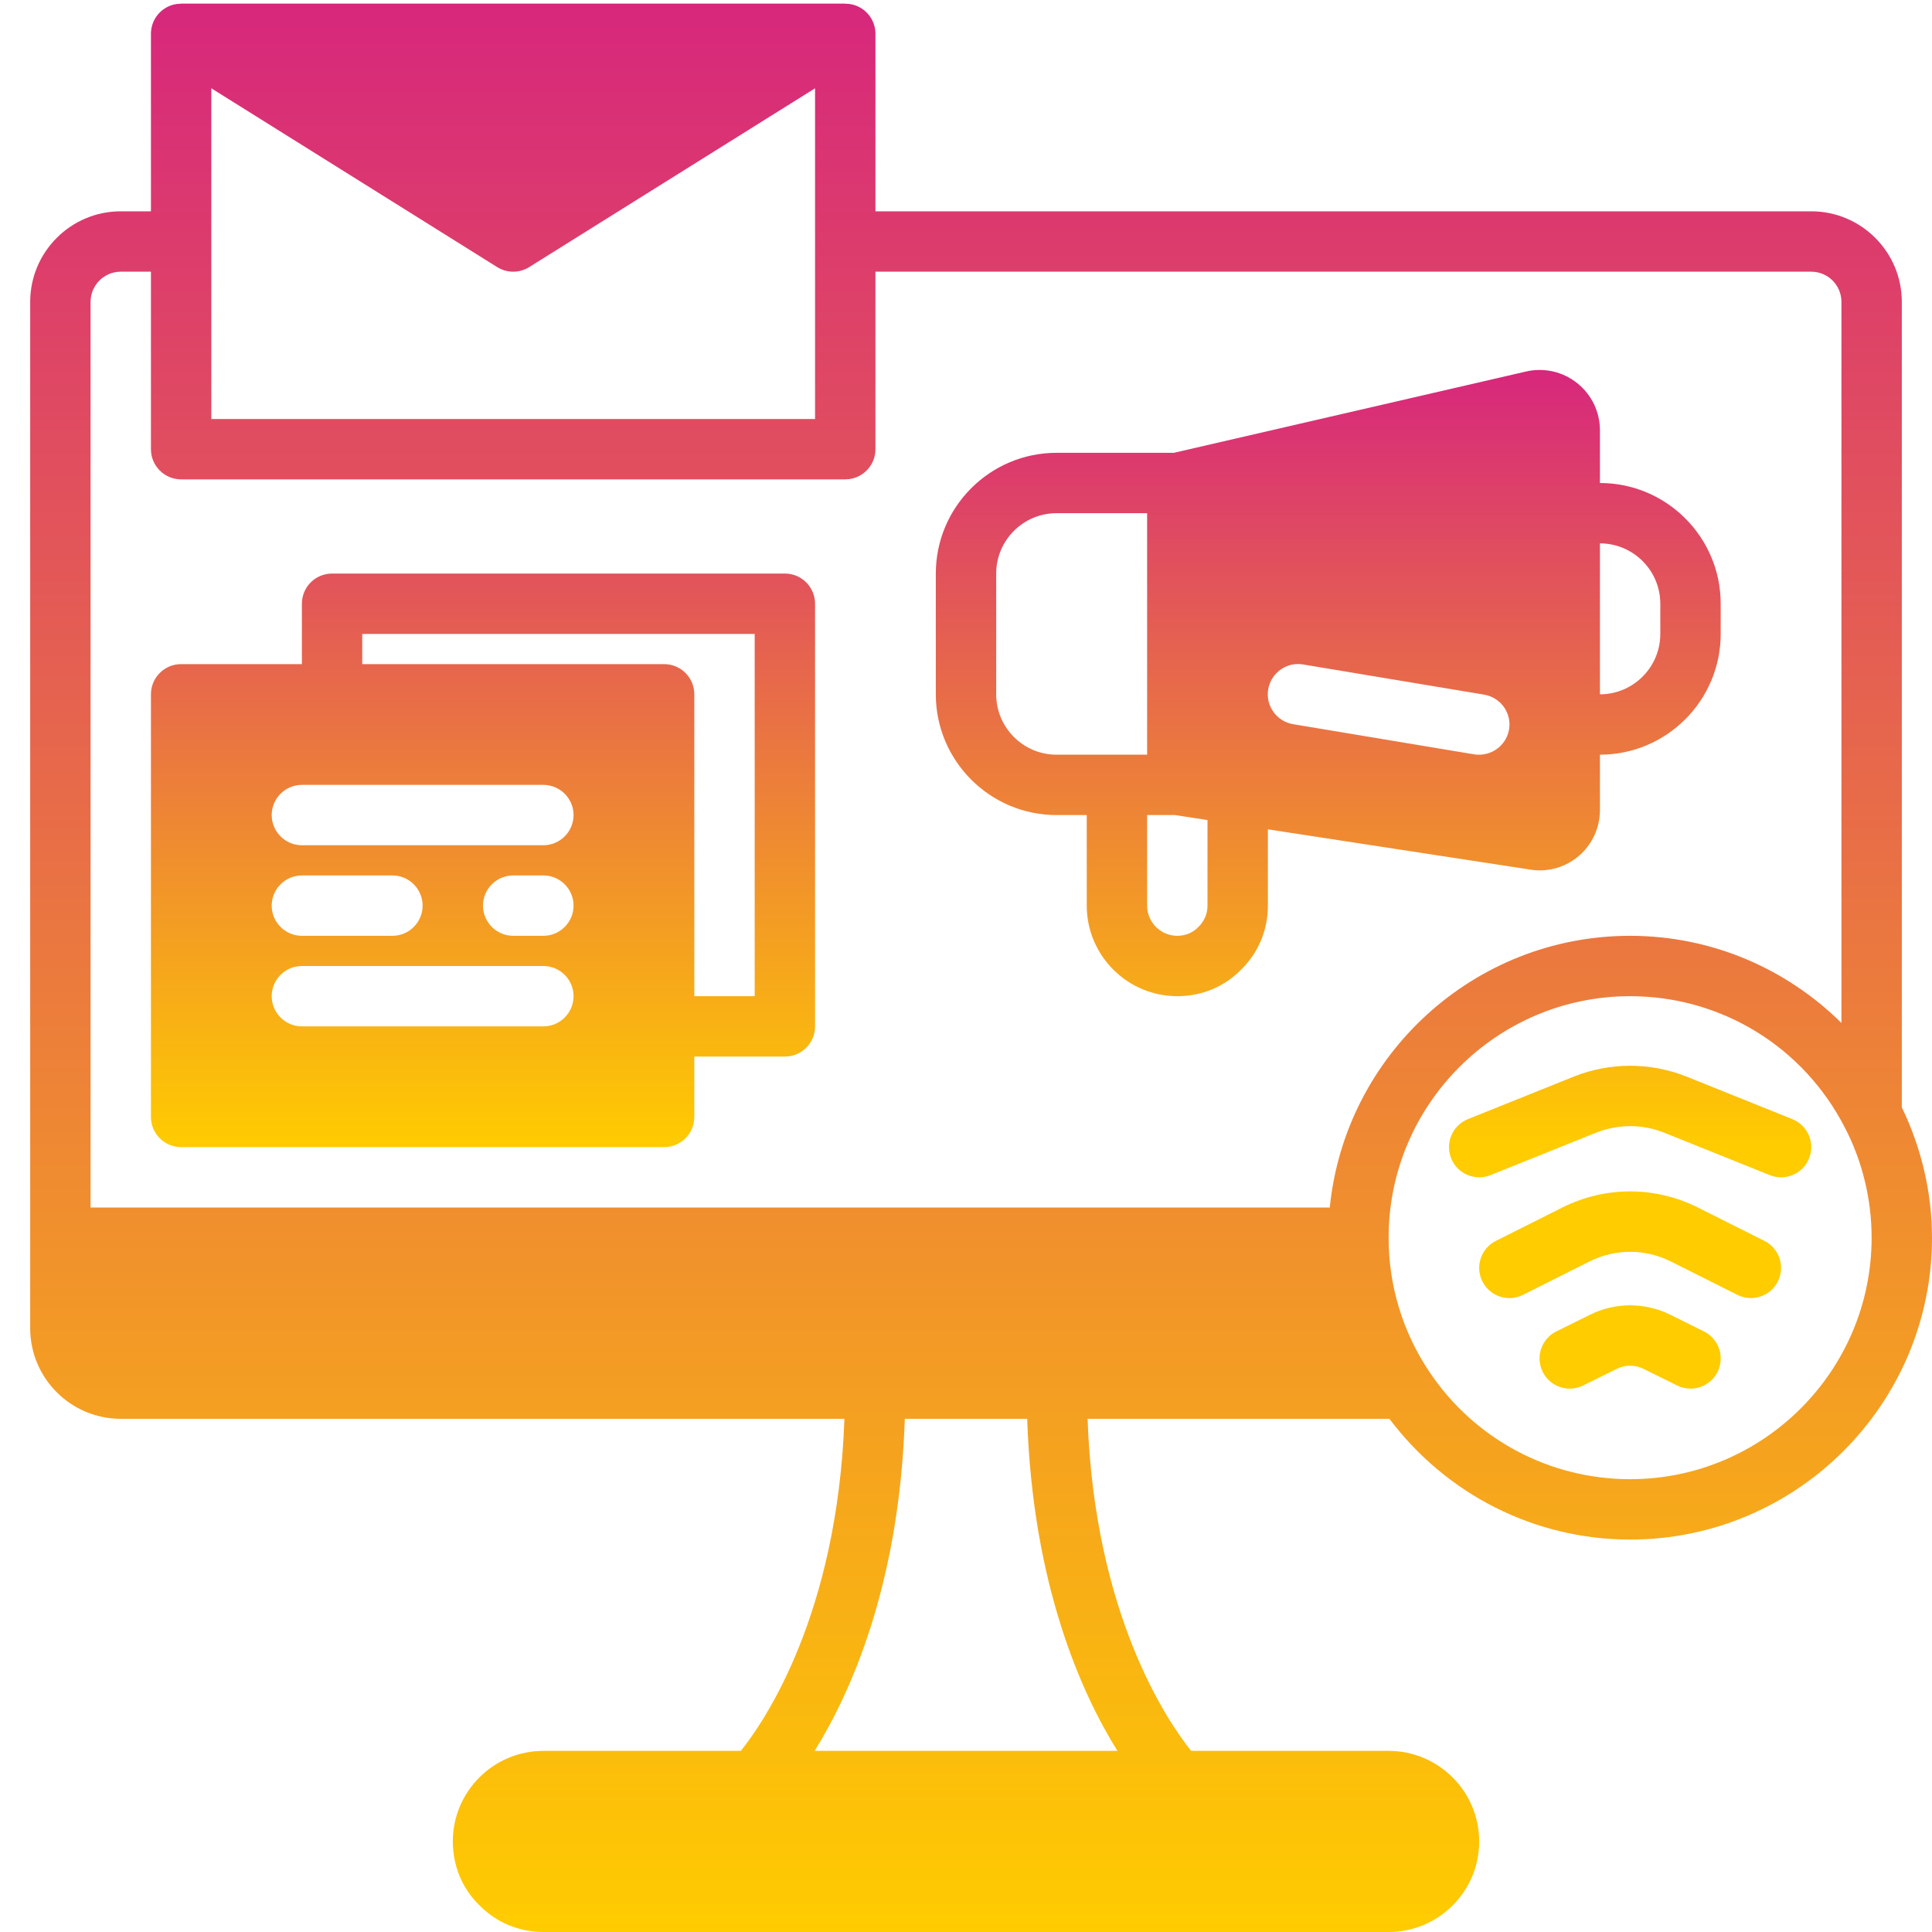 <svg width="150" height="150" viewBox="0 0 150 150" fill="none" xmlns="http://www.w3.org/2000/svg">
<g clip-path="url(#clip0_49_182)">
<path d="M147.656 85.975V23.438C147.656 19.56 144.502 16.406 140.625 16.406H67.969V2.625C67.969 1.773 67.506 0.988 66.76 0.576C66.408 0.379 66.016 0.288 65.625 0.288V0.282H14.129C14.123 0.282 14.118 0.282 14.113 0.282H14.062V0.287C13.671 0.287 13.28 0.378 12.927 0.576C12.181 0.988 11.719 1.773 11.719 2.625V16.406H9.375C5.498 16.406 2.344 19.56 2.344 23.438V103.125C2.344 107.002 5.498 110.156 9.375 110.156H65.562C65.016 125.361 59.362 133.64 57.517 135.938H42.188C38.31 135.938 35.156 139.092 35.156 142.969C35.156 144.87 35.898 146.64 37.205 147.91C38.519 149.257 40.288 150 42.188 150H107.812C111.69 150 114.844 146.846 114.844 142.969C114.844 139.092 111.69 135.938 107.812 135.938H92.483C90.638 133.64 84.984 125.361 84.438 110.156H107.875C112.291 116.03 119.161 119.531 126.562 119.531C139.485 119.531 150 109.017 150 96.094C150 92.585 149.173 89.11 147.656 85.975ZM16.406 6.855L38.601 20.737C39.361 21.213 40.327 21.213 41.087 20.737L63.281 6.855V32.531H16.406V6.855ZM9.375 21.094H11.719V34.875C11.719 36.169 12.767 37.218 14.062 37.218H65.625C66.921 37.218 67.969 36.169 67.969 34.875V21.094H140.625C141.918 21.094 142.969 22.145 142.969 23.438V79.422C138.66 75.164 132.837 72.656 126.562 72.656C114.431 72.656 104.424 81.923 103.244 93.75H7.031V23.438C7.031 22.145 8.082 21.094 9.375 21.094ZM86.756 135.938H63.244C66.045 131.445 69.824 123.037 70.248 110.156H79.752C80.176 123.037 83.955 131.445 86.756 135.938ZM126.562 114.844C120.291 114.844 114.466 111.729 110.976 106.507C108.906 103.423 107.812 99.822 107.812 96.094C107.812 85.755 116.224 77.344 126.562 77.344C133.612 77.344 139.998 81.247 143.227 87.532L143.234 87.543C144.594 90.159 145.312 93.115 145.312 96.094C145.312 106.432 136.901 114.844 126.562 114.844Z" fill="url(#paint0_linear)"/>
<path d="M139.155 86.888L130.918 83.578C128.11 82.468 125.017 82.466 122.196 83.583L113.97 86.888C112.768 87.37 112.187 88.735 112.669 89.937C113.15 91.137 114.519 91.717 115.718 91.237L123.933 87.936C125.629 87.267 127.501 87.267 129.181 87.932L137.407 91.237C137.693 91.352 137.99 91.407 138.281 91.407C139.208 91.406 140.089 90.851 140.455 89.936C140.938 88.735 140.357 87.37 139.155 86.888ZM136.99 96.343L131.799 93.737C128.471 92.089 124.656 92.085 121.314 93.742L116.135 96.344C114.979 96.924 114.512 98.333 115.093 99.49C115.674 100.646 117.08 101.117 118.24 100.532L123.408 97.937C125.411 96.941 127.716 96.942 129.705 97.931L134.885 100.532C135.223 100.702 135.583 100.782 135.935 100.782C136.794 100.782 137.62 100.309 138.032 99.49C138.613 98.332 138.146 96.923 136.99 96.343ZM132.289 103.369L129.698 102.085C127.732 101.101 125.391 101.101 123.438 102.08L120.836 103.368C119.675 103.943 119.199 105.348 119.774 106.509C120.348 107.666 121.749 108.145 122.914 107.568L125.528 106.275C126.173 105.952 126.945 105.95 127.609 106.28L130.211 107.568C130.545 107.734 130.9 107.812 131.248 107.812C132.111 107.812 132.942 107.334 133.351 106.509C133.926 105.349 133.45 103.943 132.289 103.369ZM82.031 63.281H84.375V70.312C84.375 74.19 87.529 77.344 91.406 77.344C93.306 77.344 95.075 76.601 96.345 75.296C97.696 73.984 98.438 72.213 98.438 70.312V64.389L118.794 67.514C119.048 67.557 119.302 67.577 119.556 67.577C120.646 67.577 121.71 67.193 122.557 66.474C123.614 65.58 124.219 64.271 124.219 62.883V58.594C129.389 58.594 133.594 54.388 133.594 49.219V46.875C133.594 41.706 129.389 37.5 124.219 37.5V33.421C124.219 31.984 123.578 30.646 122.459 29.751C121.339 28.857 119.895 28.523 118.49 28.842L91.138 35.156H82.031C76.861 35.156 72.656 39.362 72.656 44.531V53.906C72.656 59.076 76.861 63.281 82.031 63.281ZM98.461 53.531C98.672 52.242 99.891 51.375 101.156 51.586L115.219 53.93C116.508 54.141 117.375 55.359 117.164 56.625C116.977 57.773 115.969 58.594 114.844 58.594C114.727 58.594 114.586 58.594 114.469 58.57L100.406 56.227C99.117 56.016 98.25 54.797 98.461 53.531ZM93.75 70.312C93.75 70.939 93.51 71.515 93.034 71.981C92.608 72.417 92.031 72.656 91.406 72.656C90.113 72.656 89.062 71.605 89.062 70.312V63.281H91.225L93.75 63.669V70.312ZM128.906 46.875V49.219C128.906 51.804 126.803 53.906 124.219 53.906V42.188C126.803 42.188 128.906 44.29 128.906 46.875ZM77.344 44.531C77.344 41.946 79.447 39.844 82.031 39.844H89.062V58.594H82.031C79.447 58.594 77.344 56.491 77.344 53.906V44.531ZM14.062 89.062H51.562C52.858 89.062 53.906 88.013 53.906 86.719V82.031H60.938C62.233 82.031 63.281 80.982 63.281 79.688V46.875C63.281 45.581 62.233 44.531 60.938 44.531H25.781C24.486 44.531 23.438 45.581 23.438 46.875V51.562H14.062C12.767 51.562 11.719 52.612 11.719 53.906V86.719C11.719 88.013 12.767 89.062 14.062 89.062ZM42.188 65.625H23.438C22.148 65.625 21.094 64.57 21.094 63.281C21.094 61.992 22.148 60.938 23.438 60.938H42.188C43.477 60.938 44.531 61.992 44.531 63.281C44.531 64.57 43.477 65.625 42.188 65.625ZM44.531 70.312C44.531 71.602 43.477 72.656 42.188 72.656H39.844C38.555 72.656 37.5 71.602 37.5 70.312C37.5 69.023 38.555 67.969 39.844 67.969H42.188C43.477 67.969 44.531 69.023 44.531 70.312ZM23.438 67.969H30.469C31.758 67.969 32.812 69.023 32.812 70.312C32.812 71.602 31.758 72.656 30.469 72.656H23.438C22.148 72.656 21.094 71.602 21.094 70.312C21.094 69.023 22.148 67.969 23.438 67.969ZM23.438 75H42.188C43.477 75 44.531 76.055 44.531 77.344C44.531 78.633 43.477 79.688 42.188 79.688H23.438C22.148 79.688 21.094 78.633 21.094 77.344C21.094 76.055 22.148 75 23.438 75ZM28.125 49.219H58.594V77.344H53.906V53.906C53.906 52.612 52.858 51.562 51.562 51.562H28.125V49.219Z" fill="url(#paint1_linear)"/>
</g>
<defs>
<linearGradient id="paint0_linear" x1="75" y1="0.281" x2="75" y2="150" gradientUnits="userSpaceOnUse">
<stop stop-color="#D7277C"/>
<stop offset="1" stop-color="#FFCC00"/>
</linearGradient>
<linearGradient id="paint1_linear" x1="75" y1="28.812" x2="75" y2="89.062" gradientUnits="userSpaceOnUse">
<stop stop-color="#D7277C"/>
<stop offset="1" stop-color="#FFCC00"/>
</linearGradient>
<clipPath id="clip0_49_182">
<rect width="150" height="150" fill="white"/>
</clipPath>
</defs>
</svg>

